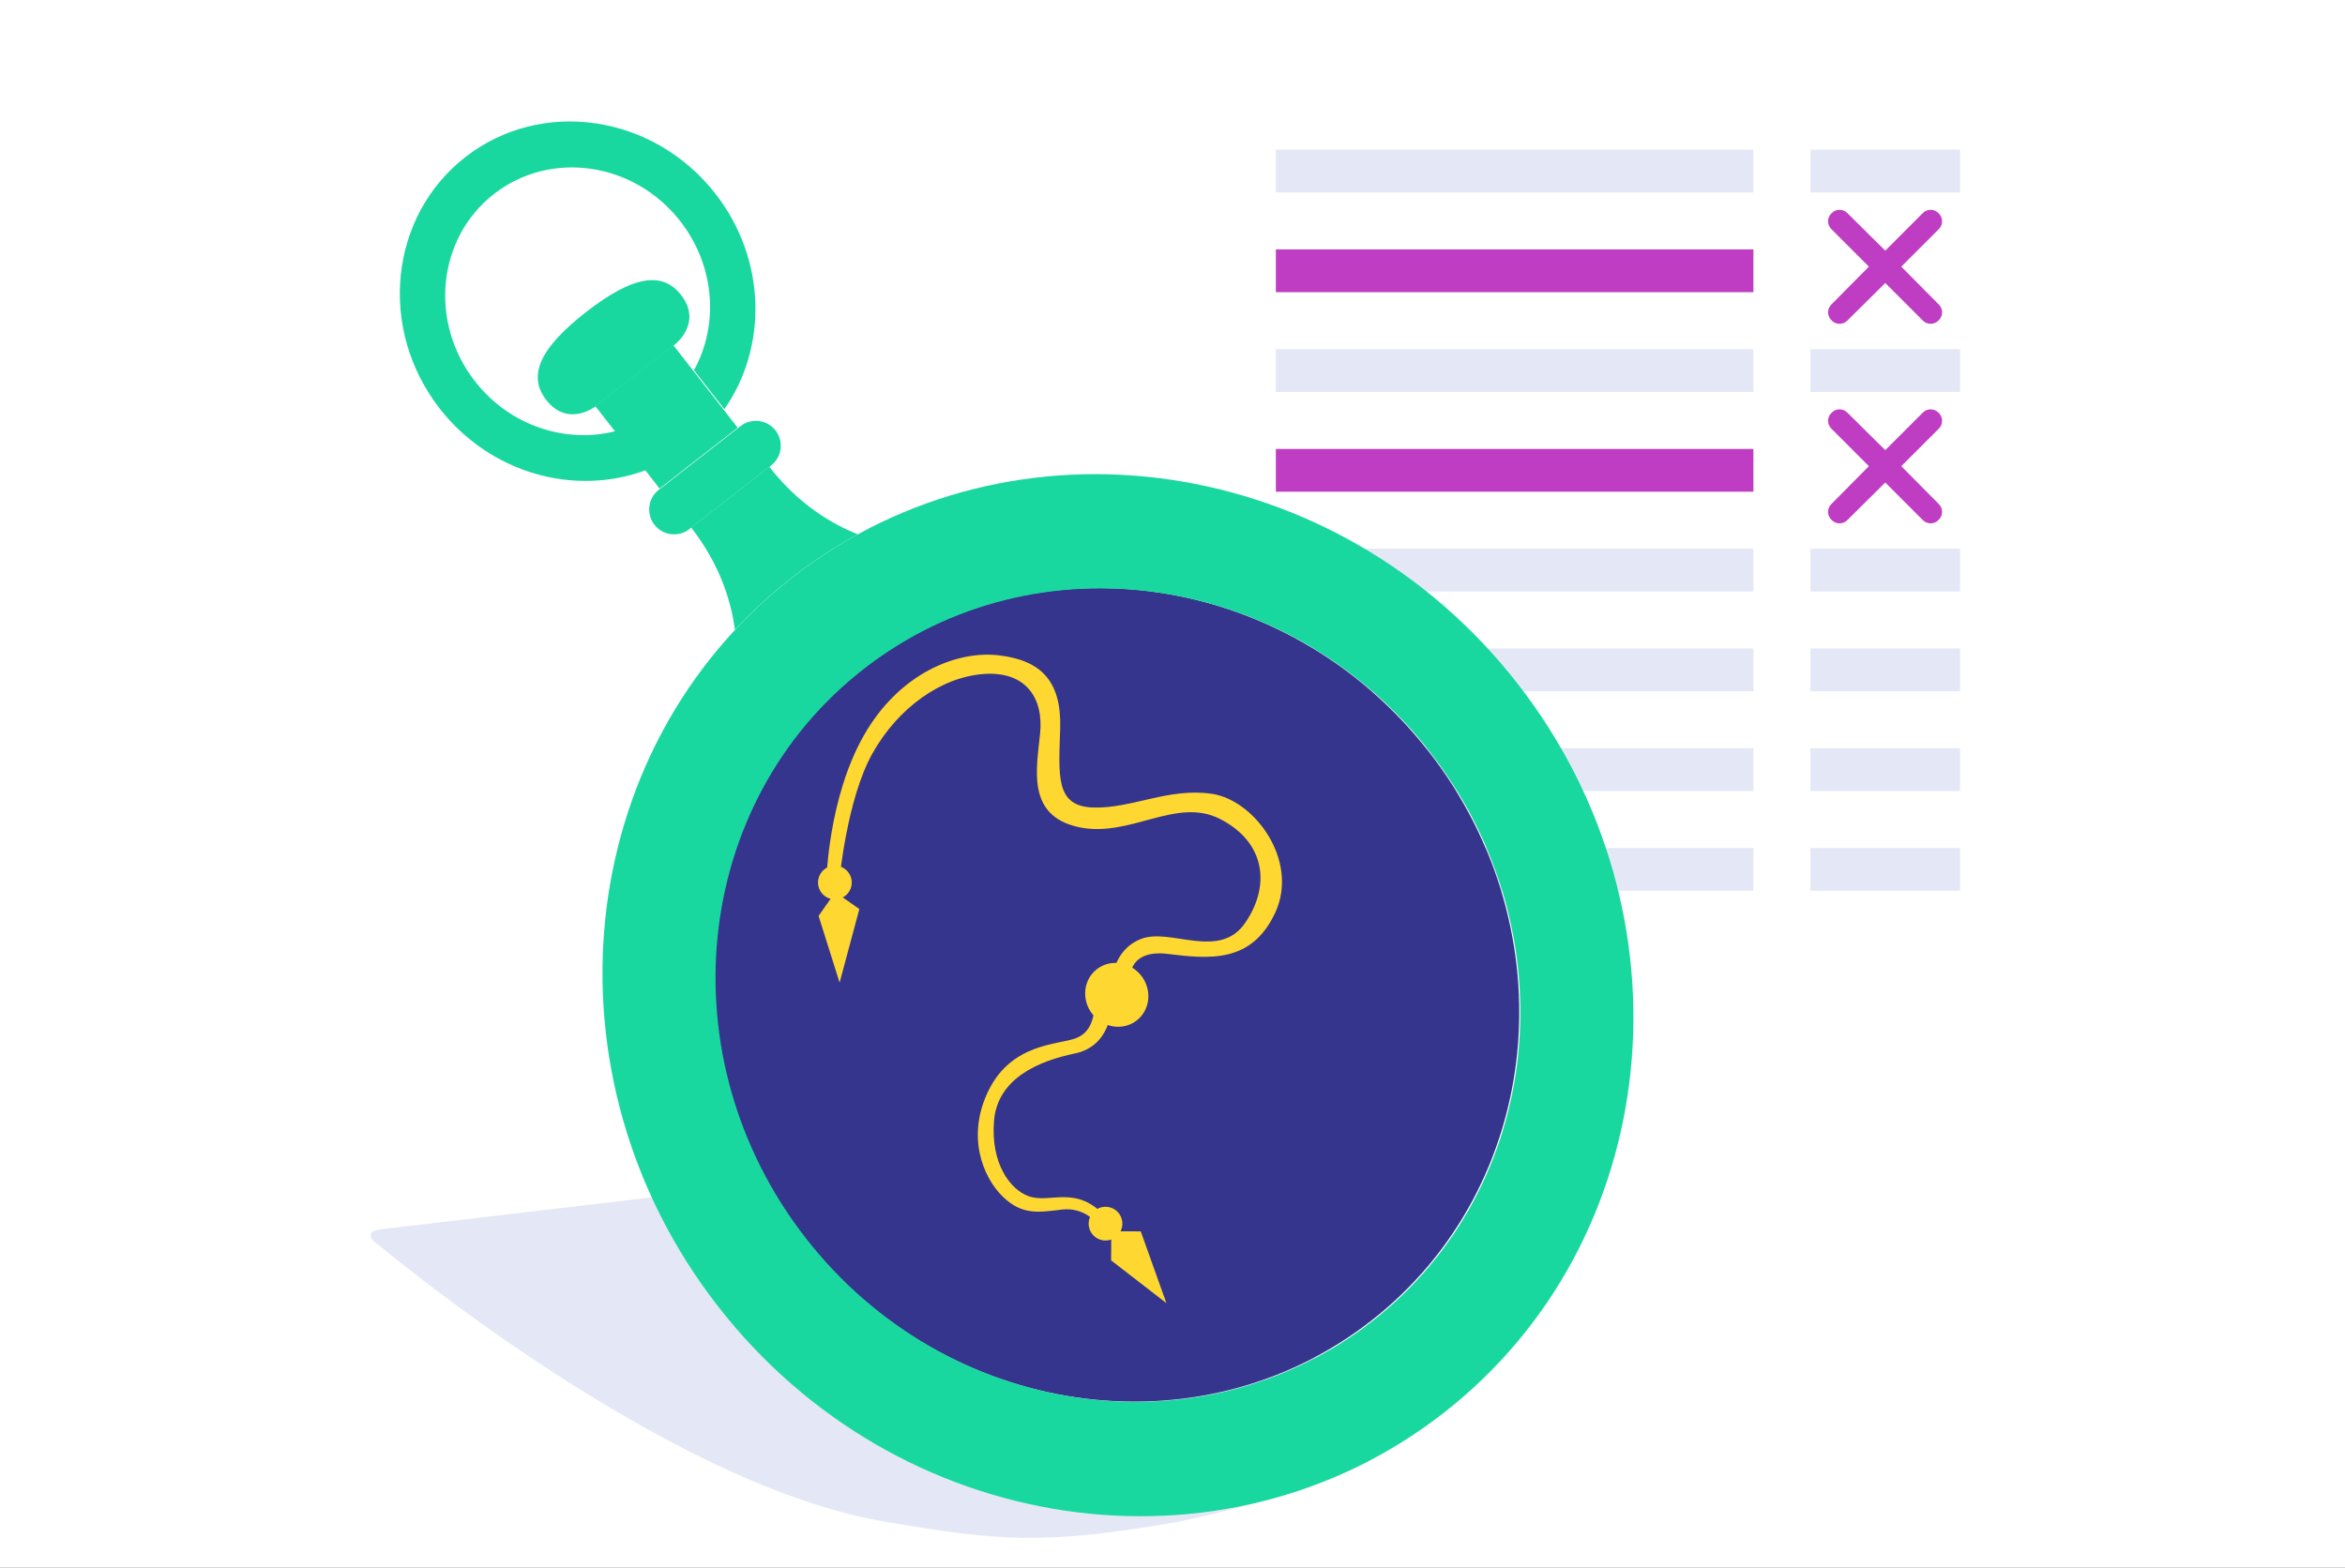 <svg width="329" height="220" viewBox="0 0 329 220" fill="none" xmlns="http://www.w3.org/2000/svg">
<rect x="0" y="0" width="329" height="220" fill="#333333" stroke="none"/>
<g clip-path="url(#clip0_189_679)">
<rect width="329" height="220" fill="white"/>
<path d="M124 213.5C92.958 208.217 53.261 174.803 53.261 174.803C51.532 173.734 51.588 172.723 53.385 172.512L133.765 163.039C135.668 162.816 138.771 163.57 140.585 164.702C140.585 164.702 200 196.5 196 202C192 207.5 170.55 212.458 165.5 213.5C146.276 216.91 139.977 216.219 124 213.5Z" fill="#E4E7F5"/>
<rect x="179" y="21" width="67" height="6" fill="#E4E7F5"/>
<rect x="254" y="21" width="21" height="6" fill="#E4E7F5"/>
<rect x="179" y="35" width="67" height="6" fill="#BF3DC2"/>
<rect x="179" y="49" width="67" height="6" fill="#E4E7F5"/>
<rect x="254" y="49" width="21" height="6" fill="#E4E7F5"/>
<rect x="179" y="63" width="67" height="6" fill="#BF3DC2"/>
<rect x="179" y="77" width="67" height="6" fill="#E4E7F5"/>
<rect x="254" y="77" width="21" height="6" fill="#E4E7F5"/>
<rect x="179" y="91" width="67" height="6" fill="#E4E7F5"/>
<rect x="254" y="91" width="21" height="6" fill="#E4E7F5"/>
<rect x="179" y="105" width="67" height="6" fill="#E4E7F5"/>
<rect x="254" y="105" width="21" height="6" fill="#E4E7F5"/>
<rect x="179" y="119" width="67" height="6" fill="#E4E7F5"/>
<rect x="254" y="119" width="21" height="6" fill="#E4E7F5"/>
<path d="M200.451 105.478C180.75 80.209 145.183 75.004 121.009 93.851C96.836 112.698 93.21 148.461 112.91 173.729C132.611 198.998 168.178 204.204 192.352 185.357C216.526 166.509 220.152 130.747 200.451 105.478Z" fill="#35358D"/>
<path d="M157.204 172.796C157.803 171.635 157.346 170.208 156.185 169.61C155.024 169.012 153.598 169.468 152.999 170.629C152.401 171.79 152.857 173.217 154.019 173.815C155.18 174.413 156.606 173.957 157.204 172.796Z" fill="#FED730"/>
<path fill-rule="evenodd" clip-rule="evenodd" d="M156.014 138.012C156.014 138.012 155.902 133.469 160.032 131.78C164.156 130.102 171.061 134.843 174.714 129.482C178.368 124.12 177.405 118.122 171.191 114.934C164.977 111.746 158.491 117.683 151.239 116.05C143.987 114.417 145.44 107.838 145.926 102.92C146.418 98.019 144 94.169 138.035 94.578C132.065 94.999 125.982 99.317 122.387 105.754C118.793 112.19 117.758 123.581 117.758 123.581L115.948 123.498C115.948 123.498 116.203 111.998 121.183 103.225C126.163 94.451 134.271 91.26 140.149 91.962C146.034 92.654 148.923 95.563 148.743 102.157C148.558 108.762 147.973 113.169 153.399 113.318C158.825 113.466 163.895 110.52 169.982 111.386C176.064 112.263 182.252 120.8 178.936 128.021C175.62 135.241 169.602 134.565 163.795 133.858C157.983 133.162 158.515 137.726 158.515 137.726L155.997 137.989L156.014 138.012Z" fill="#FED730"/>
<path d="M160.118 136.924C158.571 134.939 155.777 134.53 153.879 136.01C151.98 137.49 151.696 140.299 153.243 142.284C154.791 144.269 157.584 144.678 159.483 143.198C161.381 141.717 161.666 138.909 160.118 136.924Z" fill="#FED730"/>
<path fill-rule="evenodd" clip-rule="evenodd" d="M155.928 141.422C155.928 141.422 155.852 146.788 150.799 147.834C145.747 148.881 139.941 151.309 139.459 157.301C138.976 163.293 141.746 166.921 144.266 167.843C147.403 169 150.961 166.096 155.245 170.867L154.07 171.849C154.07 171.849 152.24 169.346 149.017 169.734C145.784 170.115 143.424 170.585 140.687 167.922C137.95 165.258 135.473 159.468 138.747 152.922C142.022 146.377 148.505 146.61 150.892 145.709C153.273 144.818 153.383 142.604 153.76 140.682L155.934 141.411L155.928 141.422Z" fill="#FED730"/>
<path fill-rule="evenodd" clip-rule="evenodd" d="M155.914 172.786L155.887 176.867L163.645 182.87L160.046 172.797L155.914 172.786Z" fill="#FED730"/>
<path d="M119.237 124.928C119.835 123.767 119.379 122.341 118.217 121.742C117.056 121.144 115.63 121.6 115.032 122.762C114.433 123.923 114.89 125.349 116.051 125.947C117.212 126.546 118.638 126.089 119.237 124.928Z" fill="#FED730"/>
<path fill-rule="evenodd" clip-rule="evenodd" d="M117.19 125.197L114.845 128.53L117.795 137.893L120.567 127.564L117.179 125.191L117.19 125.197Z" fill="#FED730"/>
<path fill-rule="evenodd" clip-rule="evenodd" d="M90.674 65.943C80.737 69.71 68.836 66.504 61.691 57.335C52.998 46.169 54.613 30.355 65.292 22.038C75.971 13.721 91.705 16.033 100.392 27.209C107.531 36.389 107.72 48.703 101.627 57.419L97.368 51.951C100.856 45.613 100.347 37.355 95.455 31.059C88.987 22.74 77.267 21.02 69.311 27.215C61.355 33.41 60.149 45.187 66.634 53.501C71.531 59.785 79.415 62.301 86.41 60.486L90.669 65.954L90.674 65.943Z" fill="#19D89F"/>
<path fill-rule="evenodd" clip-rule="evenodd" d="M111.195 81.001C142.152 56.901 187.757 63.611 212.952 95.983C238.148 128.355 233.462 174.194 202.499 198.305C171.536 222.415 125.937 215.694 100.741 183.322C75.546 150.951 80.232 105.111 111.195 81.001ZM121.202 93.86C97.032 112.68 93.376 148.464 113.047 173.74C132.724 199.006 168.316 204.249 192.486 185.429C216.656 166.609 220.312 130.825 200.641 105.549C180.964 80.283 145.372 75.039 121.202 93.86Z" fill="#19D89F"/>
<path fill-rule="evenodd" clip-rule="evenodd" d="M103.108 88.396C102.632 84.669 101.145 79.389 96.968 74.033L107.926 65.498C112.098 70.865 116.85 73.592 120.345 74.975C117.178 76.714 114.113 78.715 111.184 80.995C108.254 83.275 105.555 85.756 103.091 88.401L103.108 88.396Z" fill="#19D89F"/>
<path fill-rule="evenodd" clip-rule="evenodd" d="M103.902 59.789C104.629 59.216 105.563 58.973 106.481 59.084C107.399 59.194 108.24 59.67 108.807 60.408C109.38 61.135 109.624 62.068 109.513 62.986C109.402 63.904 108.927 64.746 108.189 65.313C105.024 67.778 99.869 71.781 96.716 74.251C95.989 74.824 95.056 75.068 94.138 74.957C93.22 74.846 92.378 74.371 91.811 73.633C91.238 72.906 90.995 71.972 91.106 71.054C91.216 70.136 91.692 69.295 92.43 68.728C95.594 66.263 100.749 62.26 103.902 59.789Z" fill="#19D89F"/>
<path d="M83.514 56.988L92.537 68.561L103.494 60.018L94.471 48.445L83.514 56.988Z" fill="#19D89F"/>
<path fill-rule="evenodd" clip-rule="evenodd" d="M83.667 56.941C83.667 56.941 79.751 60.106 76.643 56.136C73.992 52.737 75.706 48.87 82.225 43.787C88.755 38.71 92.923 38.002 95.557 41.406C98.649 45.381 94.614 48.401 94.614 48.401L83.656 56.936L83.667 56.941Z" fill="#19D89F"/>
<path d="M271.987 60.176L266.746 65.417L271.987 70.707C272.636 71.306 272.636 72.355 271.987 72.954C271.388 73.602 270.34 73.602 269.741 72.954L264.5 67.713L259.209 72.954C258.61 73.602 257.562 73.602 256.963 72.954C256.314 72.355 256.314 71.306 256.963 70.707L262.204 65.417L256.963 60.176C256.314 59.577 256.314 58.529 256.963 57.93C257.562 57.281 258.61 57.281 259.209 57.93L264.5 63.171L269.741 57.93C270.34 57.281 271.388 57.281 271.987 57.93C272.636 58.529 272.636 59.577 271.987 60.176Z" fill="#BF3DC2"/>
<path d="M271.987 32.176L266.746 37.417L271.987 42.708C272.636 43.306 272.636 44.355 271.987 44.954C271.388 45.602 270.34 45.602 269.741 44.954L264.5 39.713L259.209 44.954C258.61 45.602 257.562 45.602 256.963 44.954C256.314 44.355 256.314 43.306 256.963 42.708L262.204 37.417L256.963 32.176C256.314 31.577 256.314 30.529 256.963 29.93C257.562 29.281 258.61 29.281 259.209 29.93L264.5 35.171L269.741 29.93C270.34 29.281 271.388 29.281 271.987 29.93C272.636 30.529 272.636 31.577 271.987 32.176Z" fill="#BF3DC2"/>
</g>
<defs>
<clipPath id="clip0_189_679">
<rect width="329" height="220" fill="white"/>
</clipPath>
</defs>
</svg>
